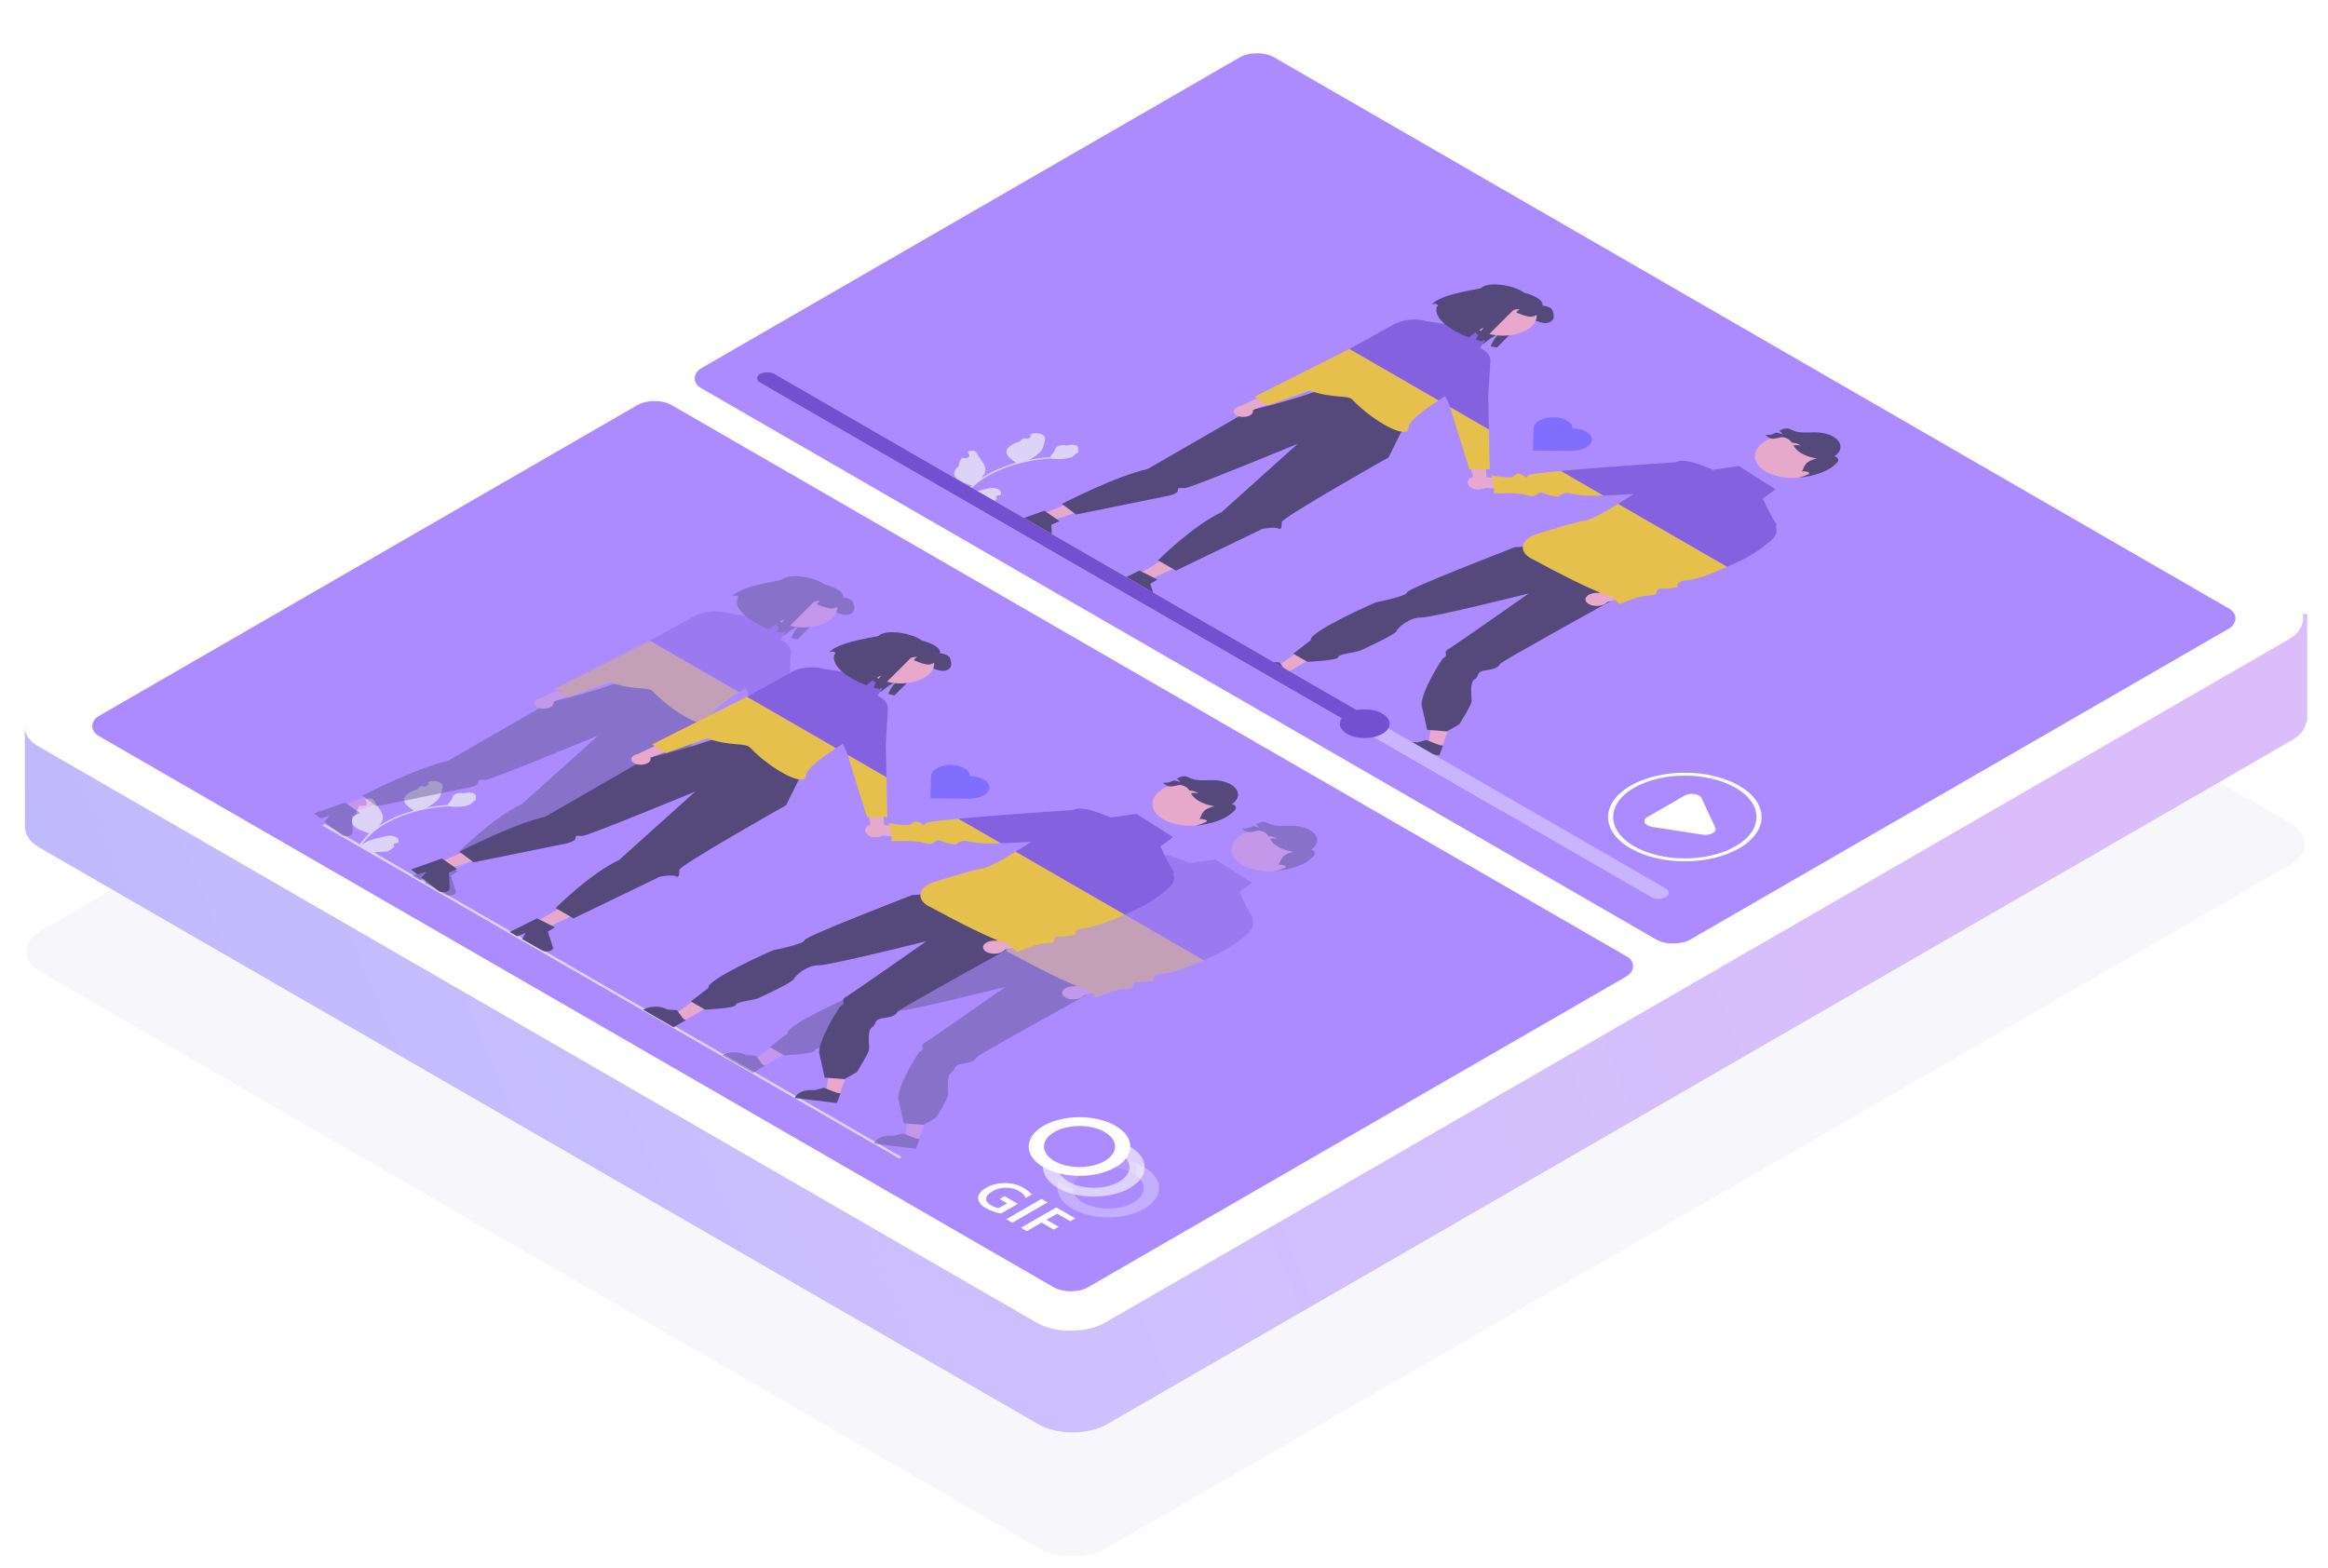 <svg fill="none" height="378" viewBox="0 0 561 378" width="561" xmlns="http://www.w3.org/2000/svg" xmlns:xlink="http://www.w3.org/1999/xlink"><filter id="a" color-interpolation-filters="sRGB" filterUnits="userSpaceOnUse" height="30.958" width="46.592" x="382.714" y="181.424"><feFlood flood-opacity="0" result="BackgroundImageFix"/><feGaussianBlur in="BackgroundImage" stdDeviation="2.4"/><feComposite in2="SourceAlpha" operator="in" result="effect1_backgroundBlur_33_894"/><feBlend in="SourceGraphic" in2="effect1_backgroundBlur_33_894" mode="normal" result="shape"/></filter><filter id="b" color-interpolation-filters="sRGB" filterUnits="userSpaceOnUse" height="86.771" width="151.355" x="170.047" y="194.067"><feFlood flood-opacity="0" result="BackgroundImageFix"/><feBlend in="SourceGraphic" in2="BackgroundImageFix" mode="normal" result="shape"/><feGaussianBlur result="effect1_foregroundBlur_33_894" stdDeviation="2"/></filter><filter id="c" color-interpolation-filters="sRGB" filterUnits="userSpaceOnUse" height="84.962" width="138.174" x="71.689" y="134.858"><feFlood flood-opacity="0" result="BackgroundImageFix"/><feBlend in="SourceGraphic" in2="BackgroundImageFix" mode="normal" result="shape"/><feGaussianBlur result="effect1_foregroundBlur_33_894" stdDeviation="2"/></filter><linearGradient id="d" gradientUnits="userSpaceOnUse" x1="10.309" x2="506.934" y1="387.314" y2="180.54"><stop offset="0" stop-color="#bab7fc"/><stop offset=".486" stop-color="#cec0ff"/><stop offset="1" stop-color="#dcbdfb"/></linearGradient><rect fill="#8f92cb" fill-opacity=".2" height="348.891" opacity=".39" rx="9.6" transform="matrix(.866 .5 -.866 .5 303.314 54.833)" width="297.102"/><path clip-rule="evenodd" d="m295.032 29.828c4.591-2.651 12.036-2.651 16.628 0l217.34 125.481v-7.309h27v26h-.249c-.171 1.594-1.311 3.16-3.421 4.379l-285.521 164.845c-4.591 2.651-12.036 2.651-16.627 0l-240.67-138.951c-2.063-1.191-3.2-2.715-3.408-4.273h-.103v-25h25v7.267z" fill="url(#d)" fill-rule="evenodd"/><rect fill="#fff" height="348.891" rx="9.6" transform="matrix(.866 .5 -.866 .5 302.9 .523)" width="297.102"/><rect fill="#ab8bff" height="159.454" rx="4.8" transform="matrix(.866 .5 -.866 .5 302.9 11.425)" width="275.296"/><g opacity=".7"><path d="m360.396 71.014c2.31-2.334 12.025.129 11.303 2.666.619-.063 1.783.354 2.105.669.282.326.449.682.491 1.046.112.5.227 1.017-.015 1.503-.238.486-.928.938-1.803.974-.694.029-1.886-.38-2.468-.603-.406-.155-.746-.287-1.03-.405.099-.314.386-.597.811-.802-.276-.031-.56-.025-.833.015-.272.04-.526.115-.744.219-.089.044-7.469 7.462-7.469 7.462-.516-.081-1.018-.191-1.498-.327.38-1.037 1.025-2.036 1.916-2.965-.918.435-1.749.927-2.479 1.467-.413.301-.798.615-1.155.939-3.955-1.469-8.611-4.425-7.739-7.384l.037-.022c.116-.069.188-.16.202-.256s-.03-.192-.125-.271c-.095-.079-.234-.136-.395-.162-.161-.026-.332-.019-.485.02-.184.047-.346.085-.48.113 1.608-1.643 4.987-2.668 11.853-3.898z" fill="#2f2e41"/><path d="m274.117 138.525 2.442 1.387 10.679-4.928-3.604-2.046z" fill="#ffb6b6"/><path d="m278.416 144.449-1.231-3.755 1.727-1.014-.887-.448-2.757-1.385-.674-.341-6.615 3.29 1.833 1.039 2.036-.818-.875 1.478 4.855 2.756c.233.132.533.218.857.244s.654-.008.943-.097c.289-.09.521-.23.663-.401.141-.171.185-.363.125-.548z" fill="#2f2e41"/><path d="m250.922 124.037 2.028 1.594 11.888-3.892-2.993-2.351z" fill="#ffb6b6"/><path d="m253.539 130.285-.182-3.823 1.982-.844-.753-.524-2.338-1.621-.572-.398-7.429 2.645 1.523 1.195 2.233-.622-1.269 1.38 4.032 3.168c.194.152.466.264.778.32.313.056.648.052.957-.01.31-.062.578-.18.764-.335.187-.156.283-.342.274-.531z" fill="#2f2e41"/><path d="m340.118 99.132-5.494 11.099s-25.707 14.511-25.737 15.582c-.031 1.072-.05 2.037-.869 1.555-.818-.481-3.838.108-3.838.108l-20.809 10.041-4.308-2.488s8.231-8.253 15.301-11.588l18.368-16.499s-25.865 10.699-27.19 10.701-1.719-.231-1.691.555c.029.786-2.174 1.255-2.174 1.255l-22.359 4.544-3.432-2.557s13.02-6.73 20.69-8.419l25.032-14.452c-2.325 1.136 27.756-6.58 21.015-8.59 2.133.636 17.495 9.152 17.495 9.152z" fill="#2f2e41"/><g fill="#ffb6b6"><path d="m299.789 100.476c.617-.032 1.188-.202 1.594-.473.405-.271.612-.622.576-.979-.009-.072-.029-.144-.059-.215l6.924-2.65-1.075-2.494-8.81 4.22c-.497.095-.926.283-1.221.533-.294.251-.438.55-.407.851.041.346.319.668.772.895s1.044.34 1.644.314c.021-.001.042-.002.062-.003z"/><path d="m354.371 117.436c-.371-.285-.533-.643-.452-.997.08-.355.397-.678.882-.901.1-.044.206-.084.317-.118l-1.194-4.731 3.948-1.207.421 6.586c.209.277.253.586.125.879-.127.293-.419.555-.83.743-.235.106-.504.184-.792.23-.287.046-.587.059-.882.038s-.58-.075-.839-.16c-.258-.085-.485-.198-.667-.333-.013-.01-.025-.019-.037-.029z"/><path d="m356.499 79.535c3.145 1.816 8.256 1.808 11.417-.017 3.161-1.825 3.174-4.776.03-6.592-3.145-1.816-8.257-1.808-11.417.017-3.161 1.825-3.175 4.776-.03 6.592z"/><path d="m347.473 180.019-3.297-.398 1.161-7.54 4.865.589z"/></g><path d="m346.852 182.022-10.138-1.226.028-.074c.224-.605.855-1.135 1.754-1.473s1.992-.457 3.039-.33l2.153-.589 3.154 1.23.885.107z" fill="#2f2e41"/><path d="m309.892 162.265-2.378-1.373 8.09-5.977 3.509 2.027z" fill="#ffb6b6"/><path d="m307.483 163.754-7.313-4.222.093-.054c.759-.438 1.786-.685 2.857-.687 1.07-.001 2.095.243 2.85.678h.001l2.354.184 1.474 2.027.638.368z" fill="#2f2e41"/><path d="m391.406 143.628-21.797-12.04-4.77.313s1.119-.435-.072.065c-1.191.499-25.812 9.964-25.723 10.81.09.846-6.911 2.287-7.366 2.359s-16.531 7.295-15.758 9.098l-4.257 3.303 3.405 1.967s7.38-.322 7.413-1.134 4.389-1.059 5.747-1.756c1.358-.698 7.893-3.643 8.271-4.502.377-.86 3.127-3.314 5.894-3.284 2.766.03 26.018-5.806 26.018-5.806s-17.644 12.392-19.184 13.276c-2.002 1.15.29 1.332-1.463 2.344-.354.205-5.208 7.912-5.199 11.203l1.339 6.043 4.778.387 2.967-1.713s2.98-4.636 2.985-5.655c.004-1.02-.538-4.462.702-5.178 1.239-.715.14-1.849 2.813-2.203s3.029-.966 3.385-1.579c.356-.612 30.044-16.981 30.044-16.981z" fill="#2f2e41"/><path d="m425.544 113.65c3.559 2.054 9.344 2.046 12.921-.02 3.578-2.065 3.593-5.405.034-7.46s-9.344-2.046-12.922.019c-3.577 2.066-3.592 5.406-.033 7.461z" fill="#ffb6b6"/><path d="m385.186 142.896 7.303-2.122 2.659 2.233-7.857 2.085c-.207.269-.54.499-.96.665s-.912.262-1.419.275c-.508.014-1.011-.054-1.454-.196-.443-.143-.808-.354-1.053-.61-.246-.256-.362-.547-.336-.84.025-.293.192-.576.481-.819.289-.242.688-.433 1.154-.552.466-.118.979-.16 1.482-.119z" fill="#ffb6b6"/><path d="m358.172 115.05 8.117.445.183 2.714-8.552-.647c-.423.165-.915.258-1.423.27-.508.011-1.011-.059-1.452-.203-.441-.145-.802-.357-1.045-.614-.242-.258-.354-.549-.325-.842s.2-.576.492-.817c.292-.24.694-.43 1.161-.547.467-.116.981-.156 1.483-.113.503.042.974.165 1.361.354z" fill="#ffb6b6"/><path d="m425.442 104.802c.478.526 1.02.987 2.044.917 1.025-.07 1.562-.516 2.51-.288.752.215 1.335.585 1.637 1.037.061.078.115.157.167.234.098.004.194.009.292.018.732.07 1.388.3 1.834.643-.564-.113-1.175-.12-1.749-.021.093.161.188.324.299.48.472.653 1.201 1.233 2.13 1.693.93.461 2.033.79 3.223.96-2.716.709-2.84 1.449-3.549 3.119l-.062.086c.364-.336 2.337.174 1.653.569-.765.369-1.608.679-2.509.924 3.521-.416 6.829-1.371 8.666-3.058.384-.356.869-.696.959-1.112.089-.416-.255-.888-.942-1.021.717-.48 1.197-1.062 1.388-1.685s.086-1.264-.303-1.853c-.389-.59-1.048-1.107-1.907-1.496-.86-.389-1.886-.636-2.972-.714-1.008-.074-2.033.001-3.053.005-1.019.005-2.087-.071-2.923-.407-.529-.213-.988-.533-1.632-.575-.746-.049-1.333.284-1.889.608.418.228.708.523.833.848-.431-.237-.982-.389-1.573-.434-.01-.001-.021-.002-.032-.002-1.063.472-1.211.615-2.54.525z" fill="#2f2e41"/><path d="m240.298 120.155c-.119-.063-.202-.145-.237-.237-.035-.091-.021-.186.041-.273.062-.086.168-.16.305-.211.136-.051.296-.076.458-.073l.191-.066c.007-.01.014-.02.022-.03.158-.224.198-.469.115-.706-.083-.236-.285-.453-.581-.623-.297-.169-.673-.284-1.083-.33-.411-.047-.836-.022-1.223.071-1.545.371-3.215.671-4.512 1.257-.573.259-1.065.573-1.453.928 1.265-1.955 3.242-3.732 5.797-5.211.641-.371 1.318-.721 2.027-1.048.582-.268 1.183-.521 1.803-.758 3.365-1.287 7.208-2.097 11.212-2.361 1.328.223 2.745.206 4.06-.05.474-.091.923-.221 1.333-.386-.109-.049 1.104-1.059 1.268-1.069.071-.197-.069-.395-.015-.596.266-.999-.918-1.481-2.801-1.002-1.696-.321-2.654.22-2.874 1.144-.14.588-.864 1.076-1.099 1.657-.091.006-.181.011-.272.017-1.662.123-3.3.339-4.891.646 1.318-.612 2.366-1.395 3.06-2.285.612-.849.684-1.82.875-2.748.055-.248-.02-.499-.213-.722s-.496-.407-.872-.53c-.375-.123-.806-.178-1.237-.159-.431.018-.844.11-1.186.264-.015.007-.029.014-.044.021.046.095.085.191.119.288.042.122.018.249-.067.364s-.229.212-.411.279c-.182.068-.396.102-.611.098-.216-.004-.425-.045-.599-.119l-.017-.007c-.344.242-.656.498-.933.767-4.443 1.516-3.768 3.392-1.023 5.044.03.054.059.107.09.16-2.048.568-3.961 1.287-5.69 2.139-1.018.504-1.963 1.055-2.828 1.647l.029-.022c.848-.724 1.238-1.593 1.105-2.461-.211-1.28-1.558-2.484-2.062-3.706-.05-.132-.164-.254-.329-.349-.165-.096-.374-.163-.603-.192s-.468-.02-.689.027c-.22.047-.414.129-.557.236l-.03.024c.116.159.214.322.294.488.045.095.085.191.119.288.042.122.018.249-.067.364-.086.115-.229.212-.411.28-.183.067-.396.101-.612.097-.215-.004-.424-.045-.598-.118l-.018-.008c-.012-.005-.023-.01-.036-.015-.467.655-.736 1.351-.795 2.058-2.517 2.109-.368 3.688 3.142 4.677l.002.001c-.965.888-1.768 1.831-2.397 2.814l4.426 2.556c.065-.02.131-.041.194-.061-.435-.222-.822-.474-1.151-.75.733-.044 1.47-.09 2.203-.134.015-.001.03-.001.045-.002.374-.024.748-.045 1.122-.069.644-.362 1.206-.77 1.67-1.214z" fill="#f2f2f2"/><path d="m223.066 114.907c-.039.022-.07.048-.091.077s-.032.061-.032.092.01.063.031.092.052.055.09.077l138.592 80.016c.078.045.183.07.293.07s.215-.026.293-.071.122-.106.123-.169c0-.063-.044-.124-.121-.169l-138.592-80.016c-.039-.022-.084-.04-.134-.052-.051-.012-.105-.018-.159-.018-.055 0-.108.006-.159.018-.05.012-.096.03-.134.053z" fill="#f2f2f2"/><path d="m302.329 95.595 3.282 2.094 10.001-3.56c5.404 1.97 9.174 1 10.289 2.186 4.95 5.259 13.525 9.955 13.54 6.664.006-1.349 3.314-3.93 7.216-6.505l-21.457-12.388z" fill="#fed701"/><path d="m349.426 98.07 4.673 15.015 4.903.004-.206-9.609z" fill="#fed701"/><path d="m358.626 95.591.391-6.466c.062-.034.098-.053.098-.053l-.086-.14.113-1.881c.036-.537-.116-1.072-.448-1.573-.331-.501-.835-.958-1.48-1.343-.184-.109-.378-.213-.581-.309l1.22-1.668-5.491-4.888-4.189.819-4.281-.653c-.836-.24-1.749-.379-2.683-.409l-.419-.064-.061.058c-1.779.005-3.49.407-4.776 1.121l-10.714 5.927-.037.019 21.457 12.389c.521-.344 1.052-.687 1.587-1.028.471.849.86 1.712 1.167 2.586l.012.039 9.37 5.41z" fill="#7350d0"/><path d="m368.163 114.602c-.55.962-.586.078-1.663-.312-1.077-.391-1.173.155-1.92.61-.748.454-5.378-.354-5.378-.354 1.178 1.444.766 4.343.766 4.343s4.594-.076 5.246.015 1.238.014 2.967.495c1.729.482 1.531-.025 2.572-.519 1.041-.493.652.092 3.326.626s.879-.117 2.572-.519.88-.117 3.488.249c1.567.219 3.407.274 6.257.182l-10.269-5.929c-4.524.425-7.801.828-7.964 1.113z" fill="#fed701"/><path d="m418.973 135.355c3.375-1.533 6.139-3.654 7.902-5.206.573-.504.96-1.07 1.136-1.663.177-.593.14-1.2-.108-1.783.195-.167.266-.304.184-.404-1.178-1.436-3.267-6.134-3.267-6.134l3.029-2.244-8.806-5.6-6.272.888s-6.753-3.184-8.896-1.815c-3.348.218-18.281 1.205-27.747 2.094l10.27 5.929c1.892-.061 4.229-.187 7.231-.372.02-.001.041-.003.061-.004-1.257.829-2.535 1.647-3.771 2.409l26.258 15.16c.849-.375 1.775-.791 2.796-1.255z" fill="#7350d0"/><path d="m416.176 136.611-26.259-15.16c-3.512 2.163-6.685 3.866-8.054 4.049-1.921.257-7.129 1.822-11.62 3.243-.871.275-1.617.666-2.177 1.14-.56.473-.919 1.016-1.046 1.584-.127.567-.019 1.144.314 1.682.334.537.884 1.021 1.606 1.411 6.506 3.515 16.205 8.557 19.06 8.982.837.646 1.589 1.326 2.25 2.036 0 0 3.83-1.477 4.468-1.601s1.064-.369 2.976-.495c1.912-.125 1.277-.492 1.705-1.229.428-.736.638-.123 3.401-.496 2.763-.372.639-.368 1.704-1.228 1.066-.861.639-.369 3.191-.864 2.114-.409 4.377-1.241 8.481-3.054z" fill="#fed701"/><path d="m356.84 69.478c2.31-2.334 12.025.129 11.302 2.666.619-.063 1.784.354 2.105.669.282.326.449.682.492 1.046.111.5.227 1.017-.016 1.503-.238.486-.928.938-1.803.974-.694.029-1.885-.38-2.467-.603-.407-.155-.747-.287-1.031-.405.099-.314.387-.597.811-.802-.275-.031-.56-.025-.832.015-.273.04-.527.115-.744.219-.09.044-7.469 7.462-7.469 7.462-.517-.081-1.019-.191-1.499-.327.38-1.037 1.026-2.036 1.916-2.965-.918.435-1.749.927-2.479 1.467-.412.301-.798.615-1.155.938-3.955-1.469-8.611-4.425-7.738-7.384l.036-.022c.117-.069.188-.16.202-.256.015-.096-.03-.192-.124-.271-.095-.079-.235-.137-.396-.162-.16-.026-.332-.019-.485.02-.184.047-.346.085-.479.114 1.607-1.643 4.986-2.668 11.853-3.898z" fill="#2f2e41"/><path d="m378.981 103.237c-.017 0-.033.001-.049.001-.002-.71-.486-1.389-1.348-1.893-.862-.503-2.034-.789-3.263-.798-1.233-.009-2.425.264-3.318.758-.892.494-1.414 1.17-1.451 1.882h-.002l-.001.036-.16 5.382 9.383.065.001-.016c.015 0 .031.001.046.001 1.245.009 2.446-.268 3.341-.77s1.41-1.188 1.431-1.906c.022-.719-.452-1.411-1.317-1.925-.864-.514-2.049-.808-3.293-.817z" fill="#6c63ff"/></g><g filter="url(#a)"><circle r="14.602" stroke="#fff" transform="matrix(.866 .5 -.866 .5 406.01 196.903)"/></g><path d="m413.342 199.435c.488 1.052-1.179 2.014-3 1.732l-12.244-1.894c-1.821-.282-2.432-1.596-1.098-2.366l8.963-5.175c1.334-.77 3.61-.418 4.098.634z" fill="#fff"/><rect fill="#c8b4ff" height="4.089" rx="2.044" transform="matrix(.866 .5 -.866 .5 184.877 89.108)" width="252.128"/><rect fill="#7350d0" height="4.089" rx="2.044" transform="matrix(.866 .5 -.866 .5 184.877 89.108)" width="168.994"/><circle fill="#7350d0" r="4.897" transform="matrix(.866 .5 -.866 .5 328.871 174.414)"/><rect fill="#ab8bff" height="159.454" rx="4.8" transform="matrix(.866 .5 -.866 .5 157.727 95.241)" width="275.296"/><g opacity=".7"><path d="m209.195 201.252c-.37-.286-.532-.643-.452-.998.08-.354.397-.677.882-.9.1-.045.206-.084.318-.119l-1.195-4.731 3.948-1.206.422 6.586c.208.276.252.585.125.879-.128.293-.42.554-.831.742-.235.106-.504.184-.791.23-.288.046-.588.059-.883.038s-.58-.075-.838-.16c-.259-.084-.486-.197-.668-.333-.012-.009-.025-.019-.037-.028z" fill="#ffb6b6"/><path d="m212.996 198.865 8.118.446.182 2.714-8.552-.647c-.422.164-.915.257-1.423.269s-1.01-.058-1.451-.203c-.441-.144-.803-.357-1.045-.614s-.355-.548-.326-.841c.03-.293.2-.576.492-.817s.694-.43 1.161-.547c.468-.117.981-.156 1.483-.114.503.043.974.166 1.361.355z" fill="#ffb6b6"/><path d="m95.122 203.971c-.119-.063-.202-.146-.237-.237s-.021-.187.041-.273c.062-.087.168-.161.305-.211.137-.051.297-.077.459-.073l.191-.066c.007-.01.014-.02.021-.03.158-.224.198-.47.115-.706-.083-.237-.285-.453-.581-.623s-.673-.285-1.083-.331c-.41-.046-.835-.021-1.222.072-1.545.37-3.215.671-4.512 1.256-.573.259-1.065.573-1.453.929 1.265-1.955 3.242-3.732 5.797-5.211.642-.371 1.319-.721 2.028-1.048.582-.269 1.182-.521 1.802-.759 3.366-1.287 7.208-2.096 11.212-2.361 1.328.224 2.745.207 4.06-.049.474-.091.923-.222 1.333-.387-.109-.048 1.104-1.058 1.268-1.069.071-.196-.068-.395-.015-.596.266-.999-.918-1.481-2.801-1.002-1.696-.32-2.654.22-2.874 1.145-.14.588-.864 1.075-1.099 1.656-.09.007-.181.011-.272.018-1.662.122-3.3.339-4.89.645 1.317-.612 2.366-1.394 3.059-2.284.612-.849.684-1.82.875-2.749.055-.248-.019-.499-.212-.722-.193-.222-.497-.407-.872-.529-.376-.123-.806-.179-1.238-.16-.431.019-.844.111-1.186.265-.014.007-.029.013-.044.02.046.096.086.192.119.289.042.122.019.249-.067.363-.085.115-.228.213-.411.28-.182.067-.395.101-.611.097-.216-.003-.425-.045-.598-.118l-.018-.008c-.344.242-.656.499-.932.768-4.444 1.515-3.768 3.392-1.024 5.043.03.054.058.108.09.161-2.048.568-3.961 1.287-5.691 2.139-1.017.504-1.963 1.055-2.827 1.647l.029-.022c.848-.724 1.238-1.593 1.105-2.461-.212-1.281-1.558-2.485-2.063-3.707-.049-.132-.163-.253-.328-.349-.165-.096-.374-.162-.603-.191s-.468-.02-.689.027c-.221.046-.414.128-.557.236l-.03.023c.115.159.213.322.294.488.046.096.085.192.119.289.042.122.018.249-.067.364-.085.114-.229.212-.411.279s-.396.101-.611.098c-.216-.004-.424-.045-.598-.119l-.018-.007c-.013-.006-.024-.01-.036-.016-.467.655-.736 1.352-.795 2.058-2.517 2.11-.368 3.688 3.142 4.678h.002c-.965.889-1.768 1.832-2.397 2.815l4.426 2.555c.065-.019.131-.041.194-.061-.436-.221-.822-.473-1.151-.749.733-.044 1.47-.091 2.203-.135.015 0 .03-.001.045-.002.374-.023.748-.045 1.122-.068l0-.001c.644-.361 1.206-.769 1.67-1.213z" fill="#f2f2f2"/><path d="m77.89 198.722c-.039.022-.07.049-.09.078-.021.029-.032.06-.032.092-0.0.031.011.062.031.091s.051.055.09.078l138.593 80.016c.077.045.182.07.292.069.11 0 .216-.025.294-.07.077-.045.121-.106.122-.169 0-.064-.043-.125-.121-.169l-138.592-80.017c-.038-.022-.084-.04-.134-.052-.05-.012-.104-.018-.159-.018-.054 0-.108.007-.159.019-.05.012-.096.03-.135.052z" fill="#f2f2f2"/><path d="m204.25 181.886 4.673 15.014 4.904.005-.207-9.609z" fill="#fed701"/><path d="m222.987 198.418c-.55.962-.586.078-1.663-.313-1.077-.39-1.172.156-1.92.61-.748.455-5.378-.353-5.378-.353 1.179 1.443.766 4.342.766 4.342s4.594-.076 5.246.016c.652.091 1.238.013 2.967.495s1.532-.025 2.572-.519c1.041-.494.652.091 3.326.625 2.674.535.88-.116 2.572-.518 1.693-.403.88-.117 3.488.248 1.568.22 3.407.275 6.258.183l-10.27-5.929c-4.524.425-7.801.827-7.964 1.113z" fill="#fed701"/><g filter="url(#b)" opacity=".4"><path d="m221.35 274.835-3.297-.399 1.161-7.539 4.865.588z" fill="#ffb6b6"/><path d="m220.729 276.838-10.138-1.226.028-.075c.224-.604.855-1.134 1.754-1.473.899-.338 1.992-.457 3.038-.33h.001l2.153-.588 3.154 1.23.885.107z" fill="#2f2e41"/><path d="m183.769 257.081-2.378-1.373 8.089-5.977 3.51 2.027z" fill="#ffb6b6"/><path d="m181.359 258.57-7.312-4.223.093-.053c.759-.439 1.786-.686 2.857-.687 1.07-.002 2.095.242 2.85.678l2.355.183 1.473 2.027.639.369z" fill="#2f2e41"/><path d="m265.285 238.444-21.797-12.04-4.77.313s1.119-.435-.072.065c-1.191.499-25.813 9.964-25.723 10.81s-6.911 2.287-7.366 2.359-16.531 7.295-15.758 9.098l-4.258 3.303 3.406 1.967s7.38-.322 7.413-1.134 4.389-1.059 5.747-1.756c1.358-.698 7.893-3.643 8.271-4.502.377-.86 3.127-3.314 5.894-3.284 2.766.029 26.018-5.806 26.018-5.806s-17.644 12.392-19.184 13.276c-2.002 1.15.29 1.332-1.463 2.344-.354.205-5.209 7.912-5.199 11.203l1.339 6.043 4.778.387 2.967-1.713s2.98-4.636 2.985-5.655c.004-1.02-.538-4.462.702-5.178 1.239-.715.14-1.849 2.813-2.203s3.029-.966 3.385-1.579c.356-.612 30.044-16.981 30.044-16.981z" fill="#2f2e41"/><path d="m299.421 208.465c3.559 2.054 9.344 2.046 12.921-.02 3.578-2.065 3.593-5.405.034-7.46s-9.344-2.046-12.922.019c-3.577 2.066-3.592 5.406-.033 7.461z" fill="#ffb6b6"/><path d="m259.063 237.711 7.303-2.122 2.659 2.234-7.857 2.085c-.207.268-.54.498-.96.664-.42.167-.912.262-1.419.276-.508.014-1.011-.054-1.454-.197-.443-.142-.808-.353-1.053-.609-.246-.256-.362-.547-.336-.84.025-.293.192-.577.481-.819s.688-.433 1.154-.552.979-.16 1.482-.12z" fill="#ffb6b6"/><path d="m299.319 199.617c.478.527 1.02.987 2.044.917 1.025-.07 1.562-.516 2.51-.287.752.215 1.335.585 1.637 1.037.061.077.115.156.167.233.098.004.194.009.291.018.733.071 1.389.301 1.835.643-.564-.113-1.175-.12-1.749-.021.093.161.188.324.299.48.472.653 1.201 1.233 2.13 1.694.93.46 2.033.789 3.223.96-2.716.708-2.84 1.448-3.549 3.118l-.062.086c.364-.336 2.337.174 1.652.569-.764.369-1.607.679-2.508.924 3.521-.415 6.829-1.371 8.666-3.058.384-.356.868-.695.959-1.112.089-.416-.255-.888-.942-1.021.717-.48 1.197-1.062 1.388-1.685s.086-1.263-.303-1.853-1.048-1.106-1.907-1.496c-.86-.389-1.886-.636-2.972-.714-1.008-.074-2.033.002-3.053.006-1.019.004-2.087-.072-2.923-.407-.529-.214-.988-.534-1.632-.576-.746-.049-1.333.284-1.889.609.418.228.708.523.833.847-.431-.237-.982-.388-1.573-.434-.01-.001-.021-.002-.032-.002-1.063.472-1.211.615-2.54.525z" fill="#2f2e41"/><path d="m292.85 230.171c3.375-1.533 6.139-3.655 7.902-5.207.573-.504.96-1.07 1.136-1.663.177-.592.14-1.199-.108-1.782.195-.167.266-.305.183-.405-1.177-1.435-3.266-6.133-3.266-6.133l3.029-2.244-8.806-5.6-6.272.887s-6.753-3.183-8.896-1.814c-3.348.217-18.281 1.204-27.747 2.093l10.27 5.929c1.892-.061 4.229-.186 7.231-.372.02-.001.04-.003.061-.004-1.257.83-2.535 1.648-3.771 2.409l26.258 15.161c.849-.375 1.775-.791 2.796-1.255z" fill="#7350d0"/><path d="m290.053 231.426-26.259-15.16c-3.513 2.163-6.685 3.866-8.054 4.049-1.921.257-7.129 1.822-11.62 3.243-.871.275-1.617.666-2.177 1.14-.56.473-.919 1.016-1.046 1.584s-.019 1.144.314 1.682c.334.537.884 1.021 1.606 1.411 6.506 3.516 16.205 8.557 19.06 8.983.837.645 1.589 1.325 2.25 2.035 0 0 3.83-1.477 4.468-1.601.638-.123 1.064-.369 2.976-.495 1.912-.125 1.277-.492 1.705-1.229.428-.736.637-.123 3.401-.495 2.763-.372.638-.369 1.704-1.229s.639-.369 3.191-.864c2.113-.409 4.377-1.241 8.481-3.054z" fill="#fed701"/></g><path d="m202.297 263.835-3.297-.399 1.161-7.539 4.866.588z" fill="#ffb6b6"/><path d="m201.676 265.838-10.138-1.226.028-.075c.224-.604.856-1.134 1.754-1.473.899-.338 1.992-.457 3.039-.33l2.153-.588 3.154 1.23.885.107z" fill="#2f2e41"/><path d="m164.716 246.081-2.378-1.373 8.09-5.977 3.509 2.027z" fill="#ffb6b6"/><path d="m162.307 247.57-7.313-4.223.093-.053c.759-.439 1.786-.686 2.857-.687 1.07-.002 2.096.242 2.851.678l2.354.183 1.474 2.027.638.369z" fill="#2f2e41"/><path d="m246.232 227.444-21.797-12.04-4.77.313s1.119-.435-.072.065c-1.191.499-25.812 9.964-25.722 10.81s-6.911 2.287-7.366 2.359-16.532 7.295-15.759 9.098l-4.257 3.303 3.405 1.967s7.381-.322 7.413-1.134c.033-.812 4.389-1.059 5.747-1.756 1.358-.698 7.893-3.643 8.271-4.502.377-.86 3.127-3.314 5.894-3.284 2.766.029 26.018-5.806 26.018-5.806s-17.644 12.392-19.184 13.276c-2.002 1.15.29 1.332-1.462 2.344-.355.205-5.209 7.912-5.2 11.203l1.339 6.043 4.778.387 2.967-1.713s2.98-4.636 2.985-5.655c.004-1.02-.538-4.462.702-5.178 1.239-.715.14-1.849 2.813-2.203s3.029-.966 3.385-1.579c.356-.612 30.044-16.981 30.044-16.981z" fill="#2f2e41"/><path d="m280.368 197.465c3.559 2.054 9.344 2.046 12.922-.02 3.577-2.065 3.592-5.405.033-7.46s-9.344-2.046-12.922.019c-3.577 2.066-3.592 5.406-.033 7.461z" fill="#ffb6b6"/><path d="m240.01 226.711 7.303-2.122 2.66 2.234-7.858 2.085c-.207.268-.539.498-.96.664-.42.167-.911.262-1.419.276s-1.011-.054-1.454-.197c-.443-.142-.807-.353-1.053-.609-.245-.256-.362-.547-.336-.84.025-.293.192-.577.481-.819s.689-.433 1.154-.552c.466-.119.979-.16 1.482-.12z" fill="#ffb6b6"/><path d="m280.266 188.617c.478.527 1.02.987 2.045.917 1.024-.07 1.561-.516 2.509-.287.752.215 1.336.585 1.637 1.037.061.077.115.156.167.233.098.004.194.009.292.018.732.071 1.389.301 1.834.643-.564-.113-1.175-.12-1.748-.021.092.161.187.324.298.48.472.653 1.201 1.233 2.131 1.694.929.46 2.032.789 3.222.96-2.716.708-2.84 1.448-3.549 3.118l-.062.086c.364-.336 2.337.174 1.653.569-.764.369-1.607.679-2.508.924 3.521-.415 6.828-1.371 8.666-3.058.384-.356.868-.695.958-1.112.089-.416-.255-.888-.942-1.021.717-.48 1.197-1.062 1.388-1.685s.086-1.263-.303-1.853-1.048-1.106-1.907-1.496c-.859-.389-1.886-.636-2.972-.714-1.008-.074-2.033.002-3.052.006-1.02.004-2.087-.072-2.924-.407-.529-.214-.987-.534-1.631-.576-.747-.049-1.333.284-1.89.609.418.228.708.523.834.847-.432-.237-.982-.388-1.574-.434-.01-.001-.021-.002-.031-.002-1.063.472-1.212.615-2.541.525z" fill="#2f2e41"/><path d="m273.798 219.171c3.374-1.533 6.138-3.655 7.902-5.207.572-.504.959-1.07 1.136-1.663.176-.592.139-1.199-.109-1.782.195-.167.266-.305.184-.405-1.177-1.435-3.267-6.133-3.267-6.133l3.029-2.244-8.806-5.6-6.272.887s-6.753-3.183-8.896-1.814c-3.348.217-18.281 1.204-27.747 2.093l10.27 5.929c1.892-.061 4.229-.186 7.231-.372.02-.001.041-.003.061-.004-1.257.83-2.535 1.648-3.771 2.409l26.259 15.161c.848-.375 1.774-.791 2.796-1.255z" fill="#7350d0"/><path d="m271 220.426-26.259-15.16c-3.512 2.163-6.685 3.866-8.054 4.049-1.92.257-7.128 1.822-11.62 3.243-.87.275-1.617.666-2.177 1.14-.56.473-.918 1.016-1.046 1.584-.127.568-.019 1.144.314 1.682.334.537.884 1.021 1.606 1.411 6.506 3.516 16.205 8.557 19.06 8.983.837.645 1.589 1.325 2.25 2.035 0 0 3.83-1.477 4.468-1.601.638-.123 1.064-.369 2.976-.495 1.912-.125 1.277-.492 1.705-1.229.428-.736.638-.123 3.401-.495s.639-.369 1.705-1.229.639-.369 3.19-.864c2.114-.409 4.377-1.241 8.481-3.054z" fill="#fed701"/><g filter="url(#c)" opacity=".4"><path d="m191.838 141.33c2.31-2.334 12.025.13 11.303 2.666.618-.062 1.783.355 2.104.669.282.327.449.682.492 1.047.111.499.227 1.017-.016 1.503-.238.486-.928.938-1.803.974-.694.03-1.885-.38-2.467-.603-.407-.154-.747-.286-1.031-.404.099-.314.387-.597.811-.802-.275-.03-.56-.025-.832.015-.273.041-.527.115-.744.219-.09.044-7.469 7.462-7.469 7.462-.517-.081-1.019-.19-1.499-.326.38-1.037 1.026-2.037 1.916-2.965-.917.435-1.749.927-2.479 1.467-.412.302-.798.615-1.155.939-3.955-1.47-8.61-4.426-7.738-7.385l.036-.022c.117-.069.188-.16.202-.256.015-.096-.03-.192-.124-.271-.095-.079-.235-.136-.396-.162-.16-.026-.332-.019-.485.02-.184.047-.346.085-.479.114 1.607-1.644 4.986-2.669 11.853-3.899z" fill="#2f2e41"/><path d="m105.558 208.841 2.442 1.386 10.679-4.928-3.604-2.045z" fill="#ffb6b6"/><path d="m109.859 214.765-1.231-3.755 1.728-1.014-.888-.448-2.756-1.385-.675-.341-6.614 3.29 1.833 1.039 2.035-.818-.874 1.478 4.854 2.756c.233.132.533.218.857.244.324.027.654-.008.943-.097.289-.09.521-.23.663-.401.142-.17.186-.363.125-.548z" fill="#2f2e41"/><path d="m82.363 194.353 2.028 1.593 11.888-3.891-2.994-2.352z" fill="#ffb6b6"/><path d="m84.981 200.601-.183-3.824 1.982-.843-.753-.524-2.339-1.621-.572-.399-7.429 2.645 1.523 1.195 2.233-.622-1.269 1.381 4.032 3.168c.193.151.466.263.778.319.312.056.647.052.957-.01s.577-.179.764-.335c.187-.156.283-.342.274-.53z" fill="#2f2e41"/><path d="m171.56 169.447-5.495 11.1s-25.706 14.511-25.737 15.582c-.03 1.071-.05 2.036-.868 1.555-.819-.481-3.839.108-3.839.108l-20.808 10.041-4.309-2.488s8.232-8.253 15.301-11.589l18.368-16.498s-25.864 10.698-27.19 10.7c-1.325.002-1.719-.23-1.69.556.028.786-2.175 1.255-2.175 1.255l-22.359 4.544-3.432-2.557s13.02-6.73 20.689-8.419l25.033-14.452c-2.325 1.136 27.756-6.581 21.014-8.59 2.133.636 17.496 9.152 17.496 9.152z" fill="#2f2e41"/><path d="m131.231 170.792c.616-.032 1.188-.202 1.593-.473s.612-.622.576-.979c-.009-.072-.028-.144-.058-.215l6.923-2.649-1.074-2.495-8.81 4.22c-.497.096-.927.283-1.221.534-.295.25-.438.549-.407.851.04.346.318.668.771.895s1.045.34 1.645.314c.02-.001.041-.002.062-.003z" fill="#ffb6b6"/><path d="m187.94 149.85c3.145 1.816 8.257 1.808 11.418-.017s3.174-4.776.029-6.592c-3.144-1.815-8.256-1.808-11.417.017s-3.174 4.776-.03 6.592z" fill="#ffb6b6"/><path d="m133.771 165.911 3.282 2.094 10.001-3.56c5.403 1.969 9.173 1 10.289 2.186 4.949 5.259 13.524 9.955 13.539 6.664.006-1.349 3.315-3.93 7.216-6.506l-21.457-12.388z" fill="#fed701"/><path d="m190.067 165.908.391-6.467c.063-.034.099-.053.099-.053l-.087-.141.114-1.881c.035-.537-.117-1.072-.448-1.573-.332-.501-.835-.958-1.481-1.343-.183-.11-.377-.213-.581-.31l1.221-1.668-5.491-4.888-4.19.819-4.28-.654c-.837-.239-1.75-.379-2.684-.409l-.418-.064-.061.058c-1.78.006-3.49.407-4.776 1.121l-10.715 5.927-.037.019 21.457 12.388c.521-.344 1.052-.687 1.587-1.028.471.849.861 1.712 1.167 2.586l.012.039 9.371 5.41z" fill="#7350d0"/><path d="m188.281 139.794c2.31-2.334 12.025.129 11.303 2.666.619-.063 1.783.355 2.104.669.283.326.45.682.492 1.046.111.5.227 1.018-.016 1.504-.238.486-.927.938-1.802.974-.695.029-1.886-.38-2.468-.603-.406-.155-.746-.287-1.031-.404.1-.314.387-.598.812-.802-.276-.031-.56-.026-.833.015-.273.04-.527.115-.744.218-.089.044-7.469 7.463-7.469 7.463-.517-.081-1.018-.191-1.499-.327.38-1.037 1.026-2.036 1.917-2.964-.918.434-1.75.926-2.48 1.467-.412.301-.797.614-1.154.938-3.955-1.469-8.611-4.425-7.739-7.384l.036-.022c.117-.07.189-.16.203-.256s-.03-.192-.125-.271-.235-.137-.395-.163c-.161-.025-.332-.018-.485.021-.184.046-.346.085-.48.113 1.608-1.643 4.986-2.668 11.853-3.898z" fill="#2f2e41"/></g><path d="m215.221 154.83c2.31-2.334 12.025.13 11.302 2.666.619-.062 1.784.355 2.105.669.282.327.449.682.492 1.047.111.499.226 1.017-.016 1.503-.238.486-.928.938-1.803.974-.694.03-1.885-.38-2.467-.603-.407-.154-.747-.286-1.031-.404.099-.314.386-.597.811-.802-.276-.03-.56-.025-.833.015-.272.041-.526.115-.743.219-.09.044-7.47 7.462-7.47 7.462-.516-.081-1.018-.19-1.498-.326.38-1.037 1.026-2.037 1.916-2.965-.918.435-1.749.927-2.479 1.467-.412.302-.798.615-1.155.939-3.955-1.47-8.611-4.426-7.738-7.385l.036-.022c.117-.069.188-.16.202-.256s-.03-.192-.125-.271c-.094-.079-.234-.136-.395-.162-.16-.026-.332-.019-.485.02-.184.047-.346.085-.479.114 1.607-1.644 4.986-2.669 11.853-3.899z" fill="#2f2e41"/><path d="m128.941 222.341 2.442 1.386 10.679-4.928-3.604-2.045z" fill="#ffb6b6"/><path d="m133.242 228.265-1.231-3.755 1.727-1.014-.887-.448-2.757-1.385-.674-.341-6.614 3.29 1.833 1.039 2.035-.818-.874 1.478 4.854 2.756c.233.132.533.218.857.244.324.027.654-.008.943-.097.289-.09.521-.23.663-.401.142-.17.185-.363.125-.548z" fill="#2f2e41"/><path d="m105.746 207.853 2.028 1.593 11.889-3.891-2.994-2.352z" fill="#ffb6b6"/><path d="m108.364 214.101-.183-3.824 1.982-.843-.752-.524-2.339-1.621-.572-.399-7.429 2.645 1.523 1.195 2.233-.622-1.269 1.381 4.032 3.168c.194.151.466.263.779.319.312.056.647.052.957-.01.309-.062.577-.179.764-.335.186-.156.282-.342.273-.53z" fill="#2f2e41"/><path d="m194.943 182.947-5.495 11.1s-25.706 14.511-25.737 15.582c-.03 1.071-.05 2.036-.868 1.555-.819-.481-3.839.108-3.839.108l-20.809 10.041-4.308-2.488s8.232-8.253 15.301-11.589l18.368-16.498s-25.865 10.698-27.19 10.7-1.719-.23-1.691.556c.029.786-2.174 1.255-2.174 1.255l-22.359 4.544-3.431-2.557s13.02-6.73 20.689-8.419l25.032-14.452c-2.324 1.136 27.756-6.581 21.015-8.59 2.133.636 17.496 9.152 17.496 9.152z" fill="#2f2e41"/><path d="m154.613 184.292c.617-.032 1.189-.202 1.594-.473s.612-.622.576-.979c-.009-.072-.029-.144-.058-.215l6.923-2.649-1.075-2.495-8.809 4.22c-.498.096-.927.283-1.222.534-.294.25-.437.549-.407.851.041.346.319.668.772.895s1.045.34 1.644.314c.021-.001.042-.002.062-.003z" fill="#ffb6b6"/><path d="m211.323 163.35c3.145 1.816 8.256 1.808 11.417-.017s3.175-4.776.03-6.592c-3.145-1.815-8.256-1.808-11.417.017s-3.174 4.776-.03 6.592z" fill="#ffb6b6"/><path d="m157.153 179.411 3.283 2.094 10-3.56c5.404 1.969 9.174 1 10.29 2.186 4.949 5.259 13.524 9.955 13.539 6.664.006-1.349 3.315-3.93 7.216-6.506l-21.457-12.388z" fill="#fed701"/><path d="m213.45 179.408.391-6.467c.063-.034.098-.053.098-.053l-.086-.141.114-1.881c.035-.537-.117-1.072-.449-1.573-.331-.501-.834-.958-1.48-1.343-.183-.11-.377-.213-.581-.31l1.22-1.668-5.491-4.888-4.189.819-4.281-.654c-.836-.239-1.749-.379-2.683-.409l-.418-.064-.061.058c-1.78.006-3.491.407-4.776 1.121l-10.715 5.927-.037.019 21.457 12.388c.521-.344 1.052-.687 1.587-1.028.471.849.861 1.712 1.167 2.586l.012.039 9.37 5.41z" fill="#7350d0"/><path d="m211.664 153.294c2.31-2.334 12.025.129 11.303 2.666.619-.063 1.783.355 2.104.669.283.326.45.682.492 1.046.111.5.227 1.018-.016 1.504-.238.486-.928.938-1.802.974-.695.029-1.886-.38-2.468-.603-.407-.155-.747-.287-1.031-.404.1-.314.387-.598.812-.802-.276-.031-.561-.026-.833.015-.273.04-.527.115-.744.218-.089.044-7.469 7.463-7.469 7.463-.517-.081-1.019-.191-1.499-.327.38-1.037 1.026-2.036 1.916-2.964-.917.434-1.749.926-2.479 1.467-.412.301-.797.614-1.155.938-3.954-1.469-8.61-4.425-7.738-7.384l.036-.022c.117-.07.188-.16.203-.256.014-.096-.03-.192-.125-.271s-.235-.137-.395-.163c-.161-.025-.333-.018-.486.021-.183.046-.345.085-.479.113 1.608-1.643 4.986-2.668 11.853-3.898z" fill="#2f2e41"/><path d="m233.805 187.053c-.017 0-.033 0-.049 0-.002-.709-.486-1.389-1.348-1.892s-2.033-.79-3.262-.799c-1.234-.008-2.426.264-3.318.758-.893.494-1.414 1.171-1.452 1.882h-.002l-.001.037-.16 5.381 9.383.065.001-.015c.015 0 .031.001.046.001 1.245.008 2.447-.269 3.342-.771s1.409-1.187 1.431-1.906c.021-.718-.453-1.41-1.317-1.925-.865-.514-2.05-.807-3.294-.816z" fill="#6c63ff"/></g><g fill="#ab8bff" stroke="#fff" stroke-width="3"><circle opacity=".3" r="8.5" transform="matrix(.866 .5 -.866 .5 267.066 286.312)"/><circle opacity=".6" r="8.5" transform="matrix(.866 .5 -.866 .5 263.604 281.312)"/><circle r="8.5" transform="matrix(.866 .5 -.866 .5 260.139 276.312)"/></g><path d="m241.254 292.452c-1.366-.232-2.591-.662-3.677-1.288-1.255-.725-1.88-1.537-1.876-2.437s.649-1.722 1.935-2.465c1.315-.758 2.816-1.135 4.506-1.131 1.697.005 3.2.385 4.511 1.142.943.544 1.598 1.082 1.965 1.613l-1.45.837c-.217-.626-.776-1.199-1.676-1.719-.903-.522-1.943-.778-3.119-.769-1.173.012-2.232.291-3.18.838-.974.562-1.493 1.149-1.557 1.76-.059.608.338 1.158 1.19 1.651.585.337 1.202.564 1.853.68l2.019-1.166-1.788-1.032 1.184-.684 3.191 1.843zm2.693 2.225-1.45-.837 8.489-4.901 1.451.837zm13.972-.355-3.173-1.832-2.552 1.473 2.924 1.689-1.189.687-2.925-1.689-3.552 2.051-1.409-.814 8.489-4.901 4.583 2.646z" fill="#fff"/></svg>